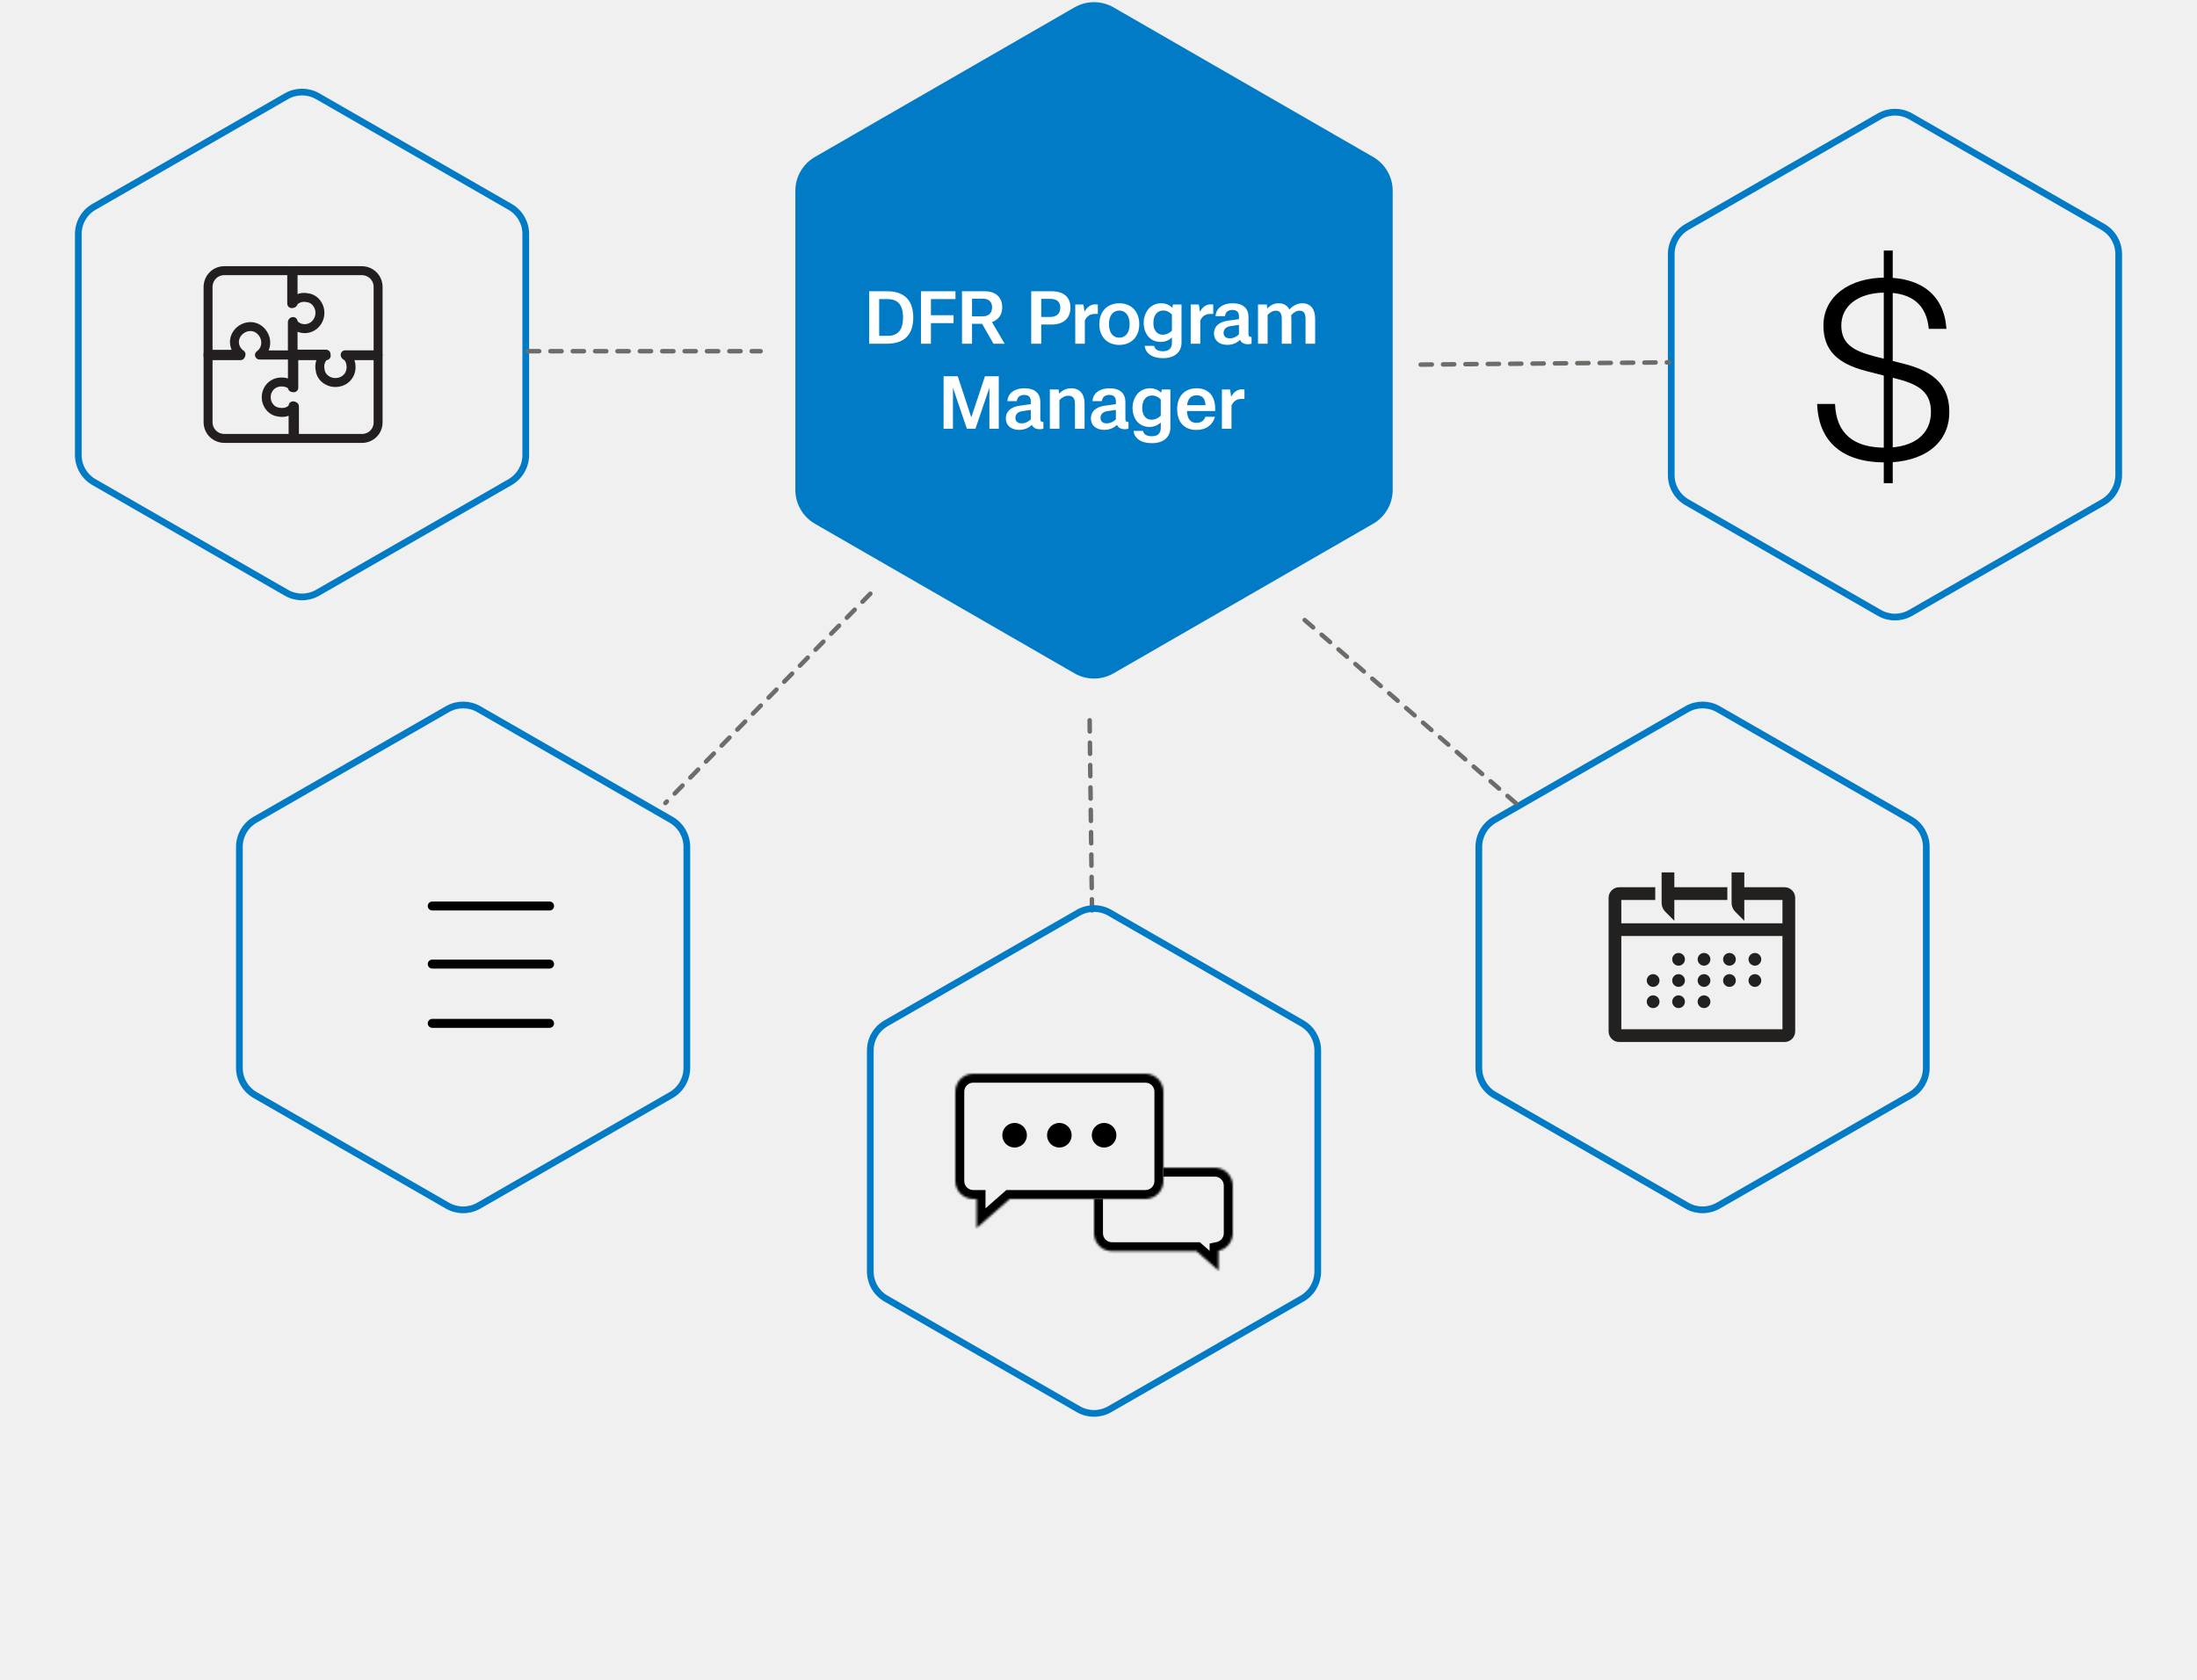 <svg xmlns="http://www.w3.org/2000/svg" fill="none" viewBox="0 0 982 751" height="751" width="982">
<rect fill="#F0F0F0" height="751" width="982"></rect>
<path stroke-width="3" stroke="#027BC6" d="M853.979 366.463C858.322 368.96 861 373.589 861 378.599V477.401C861 482.411 858.322 487.04 853.979 489.537L767.979 538.987C763.658 541.472 758.342 541.472 754.021 538.987L668.021 489.537C663.678 487.04 661 482.411 661 477.401V378.599C661 373.589 663.678 368.96 668.021 366.463L754.021 317.013C758.342 314.528 763.658 314.528 767.979 317.013L853.979 366.463Z"></path>
<path stroke-width="3" stroke="#027BC6" d="M227.979 92.463C232.322 94.96 235 99.589 235 104.599V203.401C235 208.411 232.322 213.04 227.979 215.537L141.979 264.987C137.658 267.472 132.342 267.472 128.021 264.987L42.021 215.537C37.678 213.04 35 208.411 35 203.401V104.599C35 99.589 37.678 94.96 42.021 92.463L128.021 43.013C132.342 40.528 137.658 40.528 141.979 43.013L227.979 92.463Z"></path>
<path stroke-linejoin="round" stroke-linecap="round" stroke-miterlimit="10" stroke-width="4" stroke="#231F20" d="M145.811 159H131.318V173.341C130.158 171.62 128.129 170.76 125.81 170.76C121.462 170.76 118.274 174.488 119.144 179.078C119.723 181.659 121.752 183.953 124.651 184.24C127.55 184.814 129.868 183.667 131.608 181.659V196H161.753C165.812 196 169 192.845 169 188.829V159H154.507"></path>
<path stroke-linejoin="round" stroke-linecap="round" stroke-miterlimit="10" stroke-width="4" stroke="#231F20" d="M131 135.578V121H161.636C165.76 121 169 124.207 169 128.289V158.61H154.271C156.039 159.777 156.922 161.817 156.922 164.15C156.922 168.523 153.093 171.73 148.38 170.856C145.729 170.273 143.372 168.232 143.078 165.316C142.488 162.401 143.667 160.068 145.729 158.319H131V143.741"></path>
<path stroke-linejoin="round" stroke-linecap="round" stroke-miterlimit="10" stroke-width="4" stroke="#231F20" d="M116.189 158.705H130.682V143.977C131.842 145.744 133.871 146.922 136.19 146.922C140.538 146.922 143.726 142.798 142.856 138.38C142.277 135.729 140.248 133.372 137.349 133.078C134.45 132.488 132.132 133.667 130.392 135.729V121H100.247C96.189 121 93 124.24 93 128.364V159H107.493"></path>
<path stroke-linejoin="round" stroke-linecap="round" stroke-miterlimit="10" stroke-width="4" stroke="#231F20" d="M130.705 173.255V158.674H115.977C118.039 157.216 119.217 154.592 118.628 151.676C118.039 149.051 115.977 146.718 113.326 146.135C108.907 145.26 104.783 148.76 104.783 152.842C104.783 155.175 105.961 157.216 107.729 158.383H93V188.71C93 192.792 96.24 196 100.364 196H131V181.42"></path>
<path stroke-width="3" stroke="#027BC6" d="M299.979 366.463C304.322 368.96 307 373.589 307 378.599V477.401C307 482.411 304.322 487.04 299.979 489.537L213.979 538.987C209.658 541.472 204.342 541.472 200.021 538.987L114.021 489.537C109.678 487.04 107 482.411 107 477.401V378.599C107 373.589 109.678 368.96 114.021 366.463L200.021 317.013C204.342 314.528 209.658 314.528 213.979 317.013L299.979 366.463Z"></path>
<mask fill="white" id="path-8-inside-1_507_2300">
<rect rx="1.81" height="19.357" width="19.357" y="394.12" x="167"></rect>
</mask>
<rect mask="url(#path-8-inside-1_507_2300)" stroke-width="8" stroke="black" rx="1.81" height="19.357" width="19.357" y="394.12" x="167"></rect>
<mask fill="white" id="path-9-inside-2_507_2300">
<rect rx="1.81" height="19.357" width="19.357" y="421.542" x="167"></rect>
</mask>
<rect mask="url(#path-9-inside-2_507_2300)" stroke-width="8" stroke="black" rx="1.81" height="19.357" width="19.357" y="421.542" x="167"></rect>
<mask fill="white" id="path-10-inside-3_507_2300">
<rect rx="1.81" height="19.357" width="19.357" y="448.964" x="167"></rect>
</mask>
<rect mask="url(#path-10-inside-3_507_2300)" stroke-width="8" stroke="black" rx="1.81" height="19.357" width="19.357" y="448.964" x="167"></rect>
<line stroke-linecap="round" stroke-width="4" stroke="black" y2="405.024" x2="245.652" y1="405.024" x1="193.195"></line>
<line stroke-linecap="round" stroke-width="4" stroke="black" y2="430.987" x2="245.652" y1="430.987" x1="193.195"></line>
<line stroke-linecap="round" stroke-width="4" stroke="black" y2="457.487" x2="245.652" y1="457.487" x1="193.195"></line>
<path fill="#22211F" d="M779.654 396.634H797.661C800.278 396.634 802.4 398.756 802.4 401.373V461.08C802.4 463.697 800.278 465.818 797.661 465.818H723.739C721.122 465.818 719 463.697 719 461.08V401.373C719 398.756 721.122 396.634 723.739 396.634H739.851V402.32H724.687V412.745H796.714V402.32H779.654V411.635L775.634 407.614C774.568 406.548 773.969 405.102 773.969 403.594V390H779.654V396.634ZM724.687 460.132H796.714V418.432H724.687V460.132ZM738.902 444.969C740.472 444.969 741.745 446.241 741.745 447.812C741.745 449.382 740.473 450.655 738.902 450.655C737.332 450.655 736.059 449.382 736.059 447.812C736.059 446.241 737.332 444.969 738.902 444.969ZM750.275 444.969C751.845 444.969 753.118 446.241 753.118 447.812C753.118 449.382 751.845 450.655 750.275 450.655C748.705 450.655 747.432 449.382 747.432 447.812C747.432 446.241 748.705 444.969 750.275 444.969ZM761.647 444.969C763.218 444.969 764.491 446.241 764.491 447.812C764.491 449.382 763.218 450.655 761.647 450.655C760.077 450.655 758.805 449.382 758.805 447.812C758.805 446.241 760.077 444.969 761.647 444.969ZM738.902 435.491C740.472 435.491 741.745 436.764 741.745 438.334C741.745 439.904 740.473 441.178 738.902 441.178C737.332 441.178 736.059 439.904 736.059 438.334C736.059 436.764 737.332 435.491 738.902 435.491ZM750.275 435.491C751.845 435.491 753.118 436.764 753.118 438.334C753.118 439.904 751.845 441.177 750.275 441.178C748.705 441.178 747.432 439.904 747.432 438.334C747.432 436.764 748.705 435.491 750.275 435.491ZM761.647 435.491C763.218 435.491 764.491 436.764 764.491 438.334C764.491 439.904 763.218 441.178 761.647 441.178C760.077 441.178 758.805 439.904 758.805 438.334C758.805 436.764 760.077 435.491 761.647 435.491ZM773.021 435.491C774.591 435.491 775.863 436.764 775.863 438.334C775.863 439.904 774.591 441.178 773.021 441.178C771.45 441.178 770.177 439.904 770.177 438.334C770.177 436.764 771.45 435.491 773.021 435.491ZM784.394 435.491C785.963 435.491 787.236 436.764 787.236 438.334C787.236 439.904 785.964 441.178 784.394 441.178C782.823 441.178 781.55 439.904 781.55 438.334C781.55 436.764 782.823 435.491 784.394 435.491ZM750.275 426.014C751.845 426.014 753.118 427.287 753.118 428.857C753.118 430.427 751.845 431.7 750.275 431.7C748.705 431.7 747.432 430.428 747.432 428.857C747.432 427.287 748.705 426.014 750.275 426.014ZM761.647 426.014C763.218 426.014 764.491 427.287 764.491 428.857C764.491 430.428 763.218 431.7 761.647 431.7C760.077 431.7 758.805 430.427 758.805 428.857C758.805 427.287 760.077 426.014 761.647 426.014ZM773.021 426.014C774.591 426.014 775.863 427.287 775.863 428.857C775.863 430.427 774.591 431.7 773.021 431.7C771.45 431.7 770.177 430.428 770.177 428.857C770.177 427.287 771.45 426.014 773.021 426.014ZM784.394 426.014C785.964 426.014 787.236 427.287 787.236 428.857C787.236 430.427 785.963 431.7 784.394 431.7C782.823 431.7 781.55 430.428 781.55 428.857C781.55 427.287 782.823 426.014 784.394 426.014ZM748.38 396.634H772.073V402.32H748.38V411.635L744.358 407.614C743.292 406.548 742.693 405.102 742.693 403.594V390H748.38V396.634Z"></path>
<path stroke-width="3" stroke="#027BC6" d="M939.979 101.463C944.322 103.96 947 108.589 947 113.599V212.401C947 217.411 944.322 222.04 939.979 224.537L853.979 273.987C849.658 276.472 844.342 276.472 840.021 273.987L754.021 224.537C749.678 222.04 747 217.411 747 212.401V113.599C747 108.589 749.678 103.96 754.021 101.463L840.021 52.013C844.342 49.528 849.658 49.528 853.979 52.013L939.979 101.463Z"></path>
<line stroke-dasharray="5 5" stroke-linecap="round" stroke-width="2" stroke="#6D6C69" y2="358.985" x2="297.414" y1="265.414" x1="389.015"></line>
<path stroke-dasharray="5 5" stroke-linecap="round" stroke-width="2" stroke="#6D6C69" d="M488.101 407L487 319"></path>
<line stroke-dasharray="5 5" stroke-linecap="round" stroke-width="2" stroke="#6D6C69" y2="157" x2="340" y1="157" x1="236"></line>
<line stroke-dasharray="5 5" stroke-linecap="round" stroke-width="2" stroke="#6D6C69" transform="matrix(1 -0.009 0 1 634 164)" y2="-1" x2="112.004" y1="-1" x1="1"></line>
<line stroke-dasharray="5 5" stroke-linecap="round" stroke-width="2" stroke="#6D6C69" y2="275.411" x2="581.1" y1="359.1" x1="677.589"></line>
<path stroke-width="3" stroke="#027BC6" d="M581.979 457.463C586.322 459.96 589 464.589 589 469.599V568.401C589 573.411 586.322 578.04 581.979 580.537L495.979 629.987C491.658 632.472 486.342 632.472 482.021 629.987L396.021 580.537C391.678 578.04 389 573.411 389 568.401V469.599C389 464.589 391.678 459.96 396.021 457.463L482.021 408.013C486.342 405.528 491.658 405.528 495.979 408.013L581.979 457.463Z"></path>
<mask fill="white" id="path-22-inside-4_507_2300">
<path d="M497 522C492.582 522 489 525.582 489 530V551.333C489 555.751 492.582 559.333 497 559.333H534.781L544.667 568V559.157C548.285 558.39 551 555.179 551 551.333V530C551 525.582 547.418 522 543 522H497Z"></path>
</mask>
<path mask="url(#path-22-inside-4_507_2300)" fill="black" d="M489 530H485V530L489 530ZM534.781 559.333V555.333H536.286L537.418 556.325L534.781 559.333ZM544.667 568H548.667V576.826L542.03 571.008L544.667 568ZM544.667 559.157H540.667V555.916L543.837 555.244L544.667 559.157ZM551 530L555 530V530H551ZM497 522V526C494.791 526 493 527.791 493 530L489 530L485 530C485 523.373 490.373 518 497 518V522ZM489 530H493V551.333H489H485V530H489ZM489 551.333H493C493 553.542 494.791 555.333 497 555.333V559.333V563.333C490.373 563.333 485 557.96 485 551.333H489ZM497 559.333V555.333H534.781V559.333V563.333H497V559.333ZM534.781 559.333L537.418 556.325L547.304 564.992L544.667 568L542.03 571.008L532.144 562.341L534.781 559.333ZM544.667 568H540.667V559.157H544.667H548.667V568H544.667ZM544.667 559.157L543.837 555.244C545.646 554.861 547 553.25 547 551.333H551H555C555 557.109 550.923 561.92 545.497 563.07L544.667 559.157ZM551 551.333H547V530H551H555V551.333H551ZM551 530L547 530C547 527.791 545.209 526 543 526V522V518C549.627 518 555 523.373 555 530L551 530ZM543 522V526H497V522V518H543V522Z"></path>
<mask fill="white" id="path-24-inside-5_507_2300">
<path d="M512 480C516.418 480 520 483.582 520 488V528C520 532.418 516.418 536 512 536H451.328L436.5 549V536H435C430.582 536 427 532.418 427 528V488C427 483.582 430.582 480 435 480H512Z"></path>
</mask>
<path fill="#F0F0F0" d="M512 480C516.418 480 520 483.582 520 488V528C520 532.418 516.418 536 512 536H451.328L436.5 549V536H435C430.582 536 427 532.418 427 528V488C427 483.582 430.582 480 435 480H512Z"></path>
<path mask="url(#path-24-inside-5_507_2300)" fill="black" d="M520 488H524V488H520ZM451.328 536V532H449.823L448.691 532.992L451.328 536ZM436.5 549H432.5V557.826L439.137 552.008L436.5 549ZM436.5 536H440.5V532H436.5V536ZM427 528H423V528H427ZM512 480V484C514.209 484 516 485.791 516 488H520H524C524 481.373 518.627 476 512 476V480ZM520 488H516V528H520H524V488H520ZM520 528H516C516 530.209 514.209 532 512 532V536V540C518.627 540 524 534.627 524 528H520ZM512 536V532H451.328V536V540H512V536ZM451.328 536L448.691 532.992L433.863 545.992L436.5 549L439.137 552.008L453.965 539.008L451.328 536ZM436.5 549H440.5V536H436.5H432.5V549H436.5ZM436.5 536V532H435V536V540H436.5V536ZM435 536V532C432.791 532 431 530.209 431 528H427H423C423 534.627 428.373 540 435 540V536ZM427 528H431V488H427H423V528H427ZM427 488H431C431 485.791 432.791 484 435 484V480V476C428.373 476 423 481.373 423 488H427ZM435 480V484H512V480V476H435V480Z"></path>
<path fill="black" d="M453.5 513C456.538 513 459 510.538 459 507.5C459 504.462 456.538 502 453.5 502C450.462 502 448 504.462 448 507.5C448 510.538 450.462 513 453.5 513Z"></path>
<path fill="black" d="M473.5 513C476.538 513 479 510.538 479 507.5C479 504.462 476.538 502 473.5 502C470.462 502 468 504.462 468 507.5C468 510.538 470.462 513 473.5 513Z"></path>
<path fill="black" d="M493.5 513C496.538 513 499 510.538 499 507.5C499 504.462 496.538 502 493.5 502C490.462 502 488 504.462 488 507.5C488 510.538 490.462 513 493.5 513Z"></path>
<path fill="black" d="M842.672 206.728C823.772 206.728 812.864 197.764 812.216 180.592H820.208C820.748 194.092 828.74 200.14 842.672 200.14C855.416 200.14 863.084 194.2 863.084 184.156C863.084 175.84 858.332 172.06 848.288 169.468L834.248 165.904C821.18 162.556 815.024 156.508 815.024 145.492C815.024 132.64 826.472 124.108 842.672 124.108C858.764 124.108 869.024 131.992 869.996 147.004H862.112C861.14 136.42 854.768 130.804 842.672 130.804C830.576 130.804 823.016 136.744 823.016 145.492C823.016 153.7 828.416 156.832 837.488 159.208L851.528 162.772C865.244 166.336 871.292 173.032 871.292 184.156C871.292 198.736 859.196 206.728 842.672 206.728Z"></path>
<line stroke-width="4" stroke="black" y2="216" x2="844" y1="112" x1="844"></line>
<path stroke-width="3" stroke="#027BC6" fill="#027BC6" d="M612.99 71.461C617.946 74.318 621 79.603 621 85.324V218.989C621 224.709 617.946 229.995 612.99 232.851L496.989 299.708C492.044 302.558 485.955 302.558 481.01 299.708L365.009 232.851C360.053 229.995 356.999 224.709 356.999 218.989V85.324C356.999 79.603 360.053 74.318 365.009 71.461L481.01 4.605C485.955 1.755 492.044 1.755 496.989 4.605L612.99 71.461Z"></path>
<path fill="white" d="M396.393 130.2C404.073 130.2 408.201 134.072 408.201 141.912C408.201 149.784 404.073 153.656 396.457 153.656H388.489V130.2H396.393ZM396.713 133.72H392.969V150.136H396.745C401.289 150.136 403.625 147.64 403.625 141.912C403.625 136.216 401.289 133.72 396.713 133.72ZM411.646 153.656V130.2H427.069V133.72H416.094V140.92H426.206V144.44H416.094V153.656H411.646ZM429.989 153.656V130.2H440.101C445.317 130.2 447.973 133.208 447.973 137.336C447.973 140.6 446.437 142.872 443.365 143.992L449.061 153.656H444.069L438.981 144.76H434.469V153.656H429.989ZM439.301 141.4C441.925 141.4 443.429 139.992 443.429 137.336C443.429 134.904 441.957 133.528 439.269 133.528H434.469V141.4H439.301ZM460.927 153.656V130.2H470.015C475.423 130.2 478.463 132.856 478.463 137.496C478.463 142.2 475.423 145.08 470.015 145.08H465.407V153.656H460.927ZM469.375 141.688C472.159 141.688 473.919 140.344 473.919 137.496C473.919 134.776 472.191 133.592 469.375 133.592H465.407V141.688H469.375ZM480.611 153.656V136.12H484.259L484.771 139.384C485.795 137.336 487.459 136.056 489.571 136.056C490.051 136.056 490.435 136.088 490.691 136.12V140.344H489.315C487.427 140.344 485.859 141.176 484.899 143.288V153.656H480.611ZM500.295 154.2C495.175 154.2 491.367 150.808 491.367 144.92C491.367 138.968 495.207 135.576 500.295 135.576C505.383 135.576 509.223 138.968 509.223 144.92C509.223 150.808 505.383 154.2 500.295 154.2ZM500.295 150.968C502.951 150.968 504.903 148.92 504.903 144.92C504.903 140.888 502.951 138.84 500.295 138.84C497.607 138.84 495.687 140.888 495.687 144.92C495.687 148.92 497.607 150.968 500.295 150.968ZM528.107 153.08C528.107 157.592 524.843 160.12 519.819 160.12C514.763 160.12 512.011 157.784 511.627 154.616H515.883C516.139 156.12 517.451 157.016 519.819 157.016C522.315 157.016 523.819 155.864 523.819 153.24V150.84C522.379 152.216 520.715 152.856 518.763 152.856C513.803 152.856 511.211 148.856 511.211 144.376C511.211 139.608 514.155 135.576 519.051 135.576C521.035 135.576 522.635 136.312 524.011 137.528L524.267 136.12H528.107V153.08ZM515.531 144.376C515.531 147.704 517.195 149.624 519.659 149.624C521.323 149.624 522.635 148.984 523.819 147.832V140.6C522.763 139.48 521.483 138.808 519.915 138.808C517.419 138.808 515.531 140.664 515.531 144.376ZM532.204 153.656V136.12H535.852L536.364 139.384C537.388 137.336 539.052 136.056 541.164 136.056C541.644 136.056 542.028 136.088 542.284 136.12V140.344H540.908C539.02 140.344 537.452 141.176 536.492 143.288V153.656H532.204ZM557.72 153.88C555.896 153.88 554.744 153.048 554.264 151.928C552.92 153.24 551.064 154.168 548.6 154.168C544.888 154.168 542.616 152.088 542.616 149.08C542.616 146.2 544.472 143.928 549.08 143.32L553.784 142.68V141.336C553.784 139.512 552.76 138.552 550.872 138.552C549.016 138.552 547.736 139.416 547.544 141.336H543.32C543.544 137.688 546.68 135.576 550.904 135.576C555.736 135.576 558.04 137.912 558.04 141.784V149.272C558.04 150.296 558.424 150.616 559.096 150.616H559.416V153.656C558.936 153.816 558.264 153.88 557.72 153.88ZM546.904 148.856C546.904 150.36 547.992 151.256 549.592 151.256C551.256 151.256 552.632 150.584 553.784 149.496V145.24L550.072 145.784C547.928 146.072 546.904 147.224 546.904 148.856ZM562.298 153.656V136.12H566.202L566.458 137.912C567.834 136.44 569.434 135.576 571.482 135.576C573.786 135.576 575.418 136.6 576.346 138.36C577.882 136.696 579.738 135.576 582.106 135.576C585.914 135.576 587.834 138.328 587.834 142.456V153.656H583.546V142.584C583.546 139.928 582.618 138.904 580.922 138.904C579.354 138.904 578.17 139.768 577.114 140.92C577.178 141.4 577.21 141.912 577.21 142.456V153.656H572.922V142.584C572.922 139.928 571.994 138.904 570.298 138.904C568.762 138.904 567.61 139.704 566.586 140.792V153.656H562.298ZM421.755 191.656V168.2H428.091L434.139 186.6L440.251 168.2H446.427V191.656H442.235V173.32L435.995 191.656H432.155L425.947 173.32V191.656H421.755ZM464.673 191.88C462.849 191.88 461.697 191.048 461.217 189.928C459.873 191.24 458.017 192.168 455.553 192.168C451.841 192.168 449.569 190.088 449.569 187.08C449.569 184.2 451.425 181.928 456.033 181.32L460.737 180.68V179.336C460.737 177.512 459.713 176.552 457.825 176.552C455.969 176.552 454.689 177.416 454.497 179.336H450.273C450.497 175.688 453.633 173.576 457.857 173.576C462.689 173.576 464.993 175.912 464.993 179.784V187.272C464.993 188.296 465.377 188.616 466.049 188.616H466.369V191.656C465.889 191.816 465.217 191.88 464.673 191.88ZM453.857 186.856C453.857 188.36 454.945 189.256 456.545 189.256C458.209 189.256 459.585 188.584 460.737 187.496V183.24L457.025 183.784C454.881 184.072 453.857 185.224 453.857 186.856ZM480.483 180.616C480.483 177.96 479.491 176.904 477.539 176.904C475.907 176.904 474.659 177.704 473.539 178.856V191.656H469.251V174.12H473.155L473.411 175.944C474.883 174.472 476.611 173.576 478.787 173.576C482.787 173.576 484.771 176.328 484.771 180.424V191.656H480.483V180.616ZM502.704 191.88C500.88 191.88 499.728 191.048 499.248 189.928C497.904 191.24 496.048 192.168 493.584 192.168C489.872 192.168 487.6 190.088 487.6 187.08C487.6 184.2 489.456 181.928 494.064 181.32L498.768 180.68V179.336C498.768 177.512 497.744 176.552 495.856 176.552C494 176.552 492.72 177.416 492.528 179.336H488.304C488.528 175.688 491.664 173.576 495.888 173.576C500.72 173.576 503.024 175.912 503.024 179.784V187.272C503.024 188.296 503.408 188.616 504.08 188.616H504.4V191.656C503.92 191.816 503.248 191.88 502.704 191.88ZM491.888 186.856C491.888 188.36 492.976 189.256 494.576 189.256C496.24 189.256 497.616 188.584 498.768 187.496V183.24L495.056 183.784C492.912 184.072 491.888 185.224 491.888 186.856ZM523.122 191.08C523.122 195.592 519.858 198.12 514.834 198.12C509.778 198.12 507.026 195.784 506.642 192.616H510.898C511.154 194.12 512.466 195.016 514.834 195.016C517.33 195.016 518.834 193.864 518.834 191.24V188.84C517.394 190.216 515.73 190.856 513.778 190.856C508.818 190.856 506.226 186.856 506.226 182.376C506.226 177.608 509.17 173.576 514.066 173.576C516.05 173.576 517.65 174.312 519.026 175.528L519.282 174.12H523.122V191.08ZM510.546 182.376C510.546 185.704 512.21 187.624 514.674 187.624C516.338 187.624 517.65 186.984 518.834 185.832V178.6C517.778 177.48 516.498 176.808 514.93 176.808C512.434 176.808 510.546 178.664 510.546 182.376ZM534.804 192.2C529.396 192.2 526.164 188.808 526.164 182.824C526.164 176.936 529.748 173.576 534.836 173.576C540.052 173.576 543.156 176.936 543.156 182.76V183.752H530.516C530.772 187.496 532.212 189.032 534.804 189.032C536.788 189.032 538.1 188.168 538.804 186.312H543.06C542.068 189.96 539.124 192.2 534.804 192.2ZM530.58 181.128H538.836C538.676 178.12 537.364 176.712 534.836 176.712C532.276 176.712 530.932 178.312 530.58 181.128ZM546.157 191.656V174.12H549.805L550.317 177.384C551.341 175.336 553.005 174.056 555.117 174.056C555.597 174.056 555.981 174.088 556.237 174.12V178.344H554.861C552.973 178.344 551.405 179.176 550.445 181.288V191.656H546.157Z"></path>
</svg>
